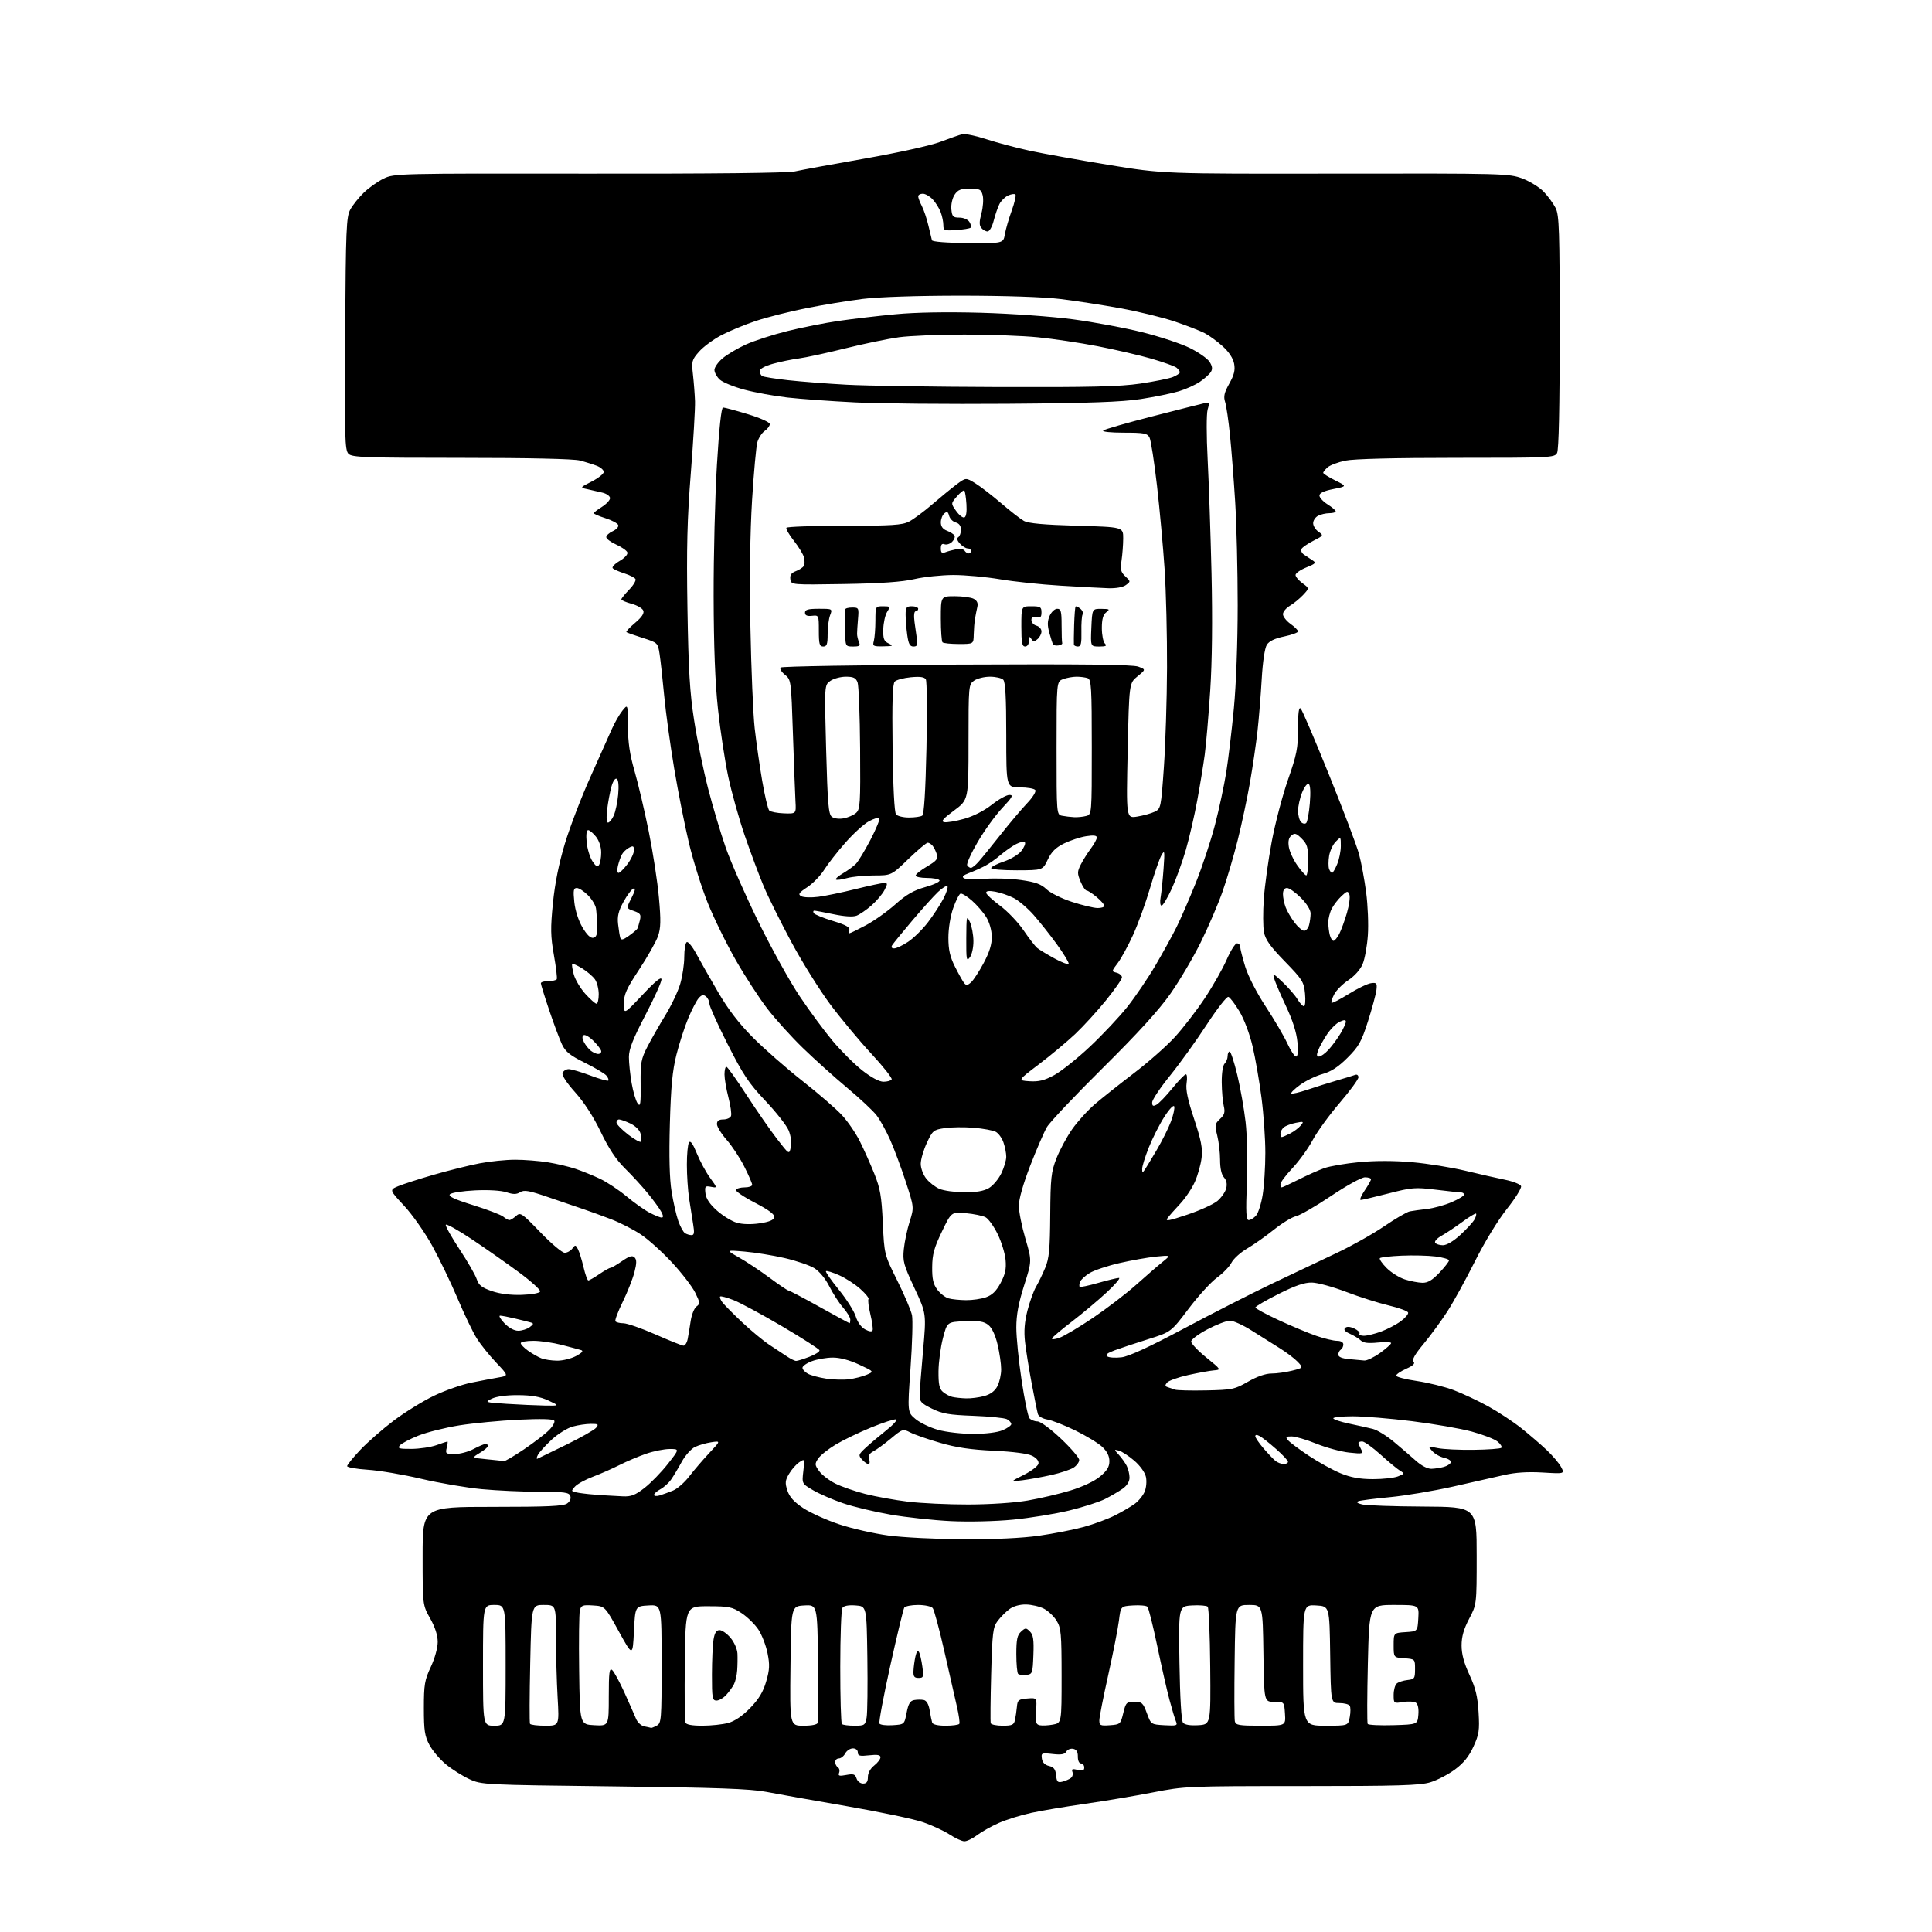 <?xml version="1.0" encoding="UTF-8" standalone="no"?>
<!-- Filename: fa21a0d8c901b561b8e6190e1f3cd992150b50b7def99ebfb13312cc3fe5fc29.svg -->
<!-- Created with https://svgstud.io -->
<svg
  version="1.1"
  xmlns="http://www.w3.org/2000/svg"
  xmlns:xlink="http://www.w3.org/1999/xlink"
  xmlns:svg="http://www.w3.org/2000/svg"
  xmlns:rdf="http://www.w3.org/1999/02/22-rdf-syntax-ns#"
  xmlns:cc="http://creativecommons.org/ns#"
  xmlns:dc="http://purl.org/dc/elements/1.1/"
  viewBox="0 0 768 768"
  width="768"
  height="768"
  role="img"
  aria-labelledby="titleID descID"
>
  <title id="titleID">India Pale Ale beer label based on 19 century labels</title>
  <desc id="descID">AI-generated SVG illustration: India Pale Ale beer label based on 19 century labels, created on https://svgstud.io</desc>

  <rect width="100%" height="100%" fill="white" />


  <path stroke="none" fill="black" fill-rule="evenodd" d="M383.32,731.94C382.32,731.91 379.70,730.70 377.50,729.26C375.30,727.82 370.57,725.62 367.00,724.38C363.43,723.13 349.70,720.25 336.50,717.97C323.30,715.69 308.90,713.13 304.50,712.28C298.25,711.09 284.99,710.61 244.00,710.12C192.19,709.51 191.44,709.47 186.58,707.23C183.87,705.98 179.70,703.36 177.31,701.39C174.91,699.43 171.95,695.95 170.73,693.66C168.83,690.12 168.50,687.94 168.50,679.00C168.50,669.64 168.80,667.87 171.25,662.63C172.83,659.26 174.00,655.04 174.00,652.71C174.00,650.06 172.96,646.83 171.00,643.35C168.00,638.03 168.00,638.03 168.00,618.52C168.00,599.00 168.00,599.00 195.81,599.00C217.63,599.00 224.02,598.71 225.47,597.64C226.61,596.81 227.08,595.65 226.69,594.64C226.16,593.25 224.29,593.00 214.28,593.00C207.80,593.00 197.55,592.53 191.50,591.96C185.45,591.39 174.65,589.54 167.50,587.86C160.35,586.17 150.79,584.55 146.25,584.25C141.71,583.96 138.00,583.30 138.00,582.80C138.00,582.29 140.36,579.38 143.25,576.33C146.14,573.27 152.10,568.06 156.50,564.73C160.90,561.41 168.10,556.96 172.50,554.84C176.90,552.73 183.65,550.36 187.50,549.60C191.35,548.83 196.23,547.90 198.34,547.54C202.17,546.88 202.17,546.88 197.24,541.66C194.52,538.79 191.06,534.47 189.53,532.05C188.01,529.64 184.58,522.51 181.92,516.21C179.25,509.91 174.70,500.44 171.79,495.17C168.88,489.90 163.86,482.75 160.63,479.29C154.77,473.00 154.77,473.00 158.33,471.51C160.28,470.69 166.67,468.64 172.53,466.95C178.38,465.26 186.54,463.23 190.67,462.44C194.80,461.65 201.17,461.00 204.84,461.01C208.50,461.01 214.34,461.48 217.81,462.04C221.27,462.60 226.22,463.77 228.81,464.64C231.39,465.51 235.75,467.28 238.50,468.58C241.25,469.88 245.97,473.01 249.00,475.53C252.03,478.06 256.17,481.00 258.21,482.06C260.25,483.13 262.40,484.00 263.00,484.00C263.73,484.00 263.70,483.29 262.89,481.75C262.24,480.51 259.87,477.25 257.63,474.50C255.39,471.75 251.27,467.25 248.47,464.50C244.92,461.00 242.03,456.66 238.83,450.00C235.94,443.97 232.22,438.21 228.67,434.25C225.18,430.35 223.28,427.43 223.64,426.50C223.96,425.67 225.06,425.00 226.08,425.00C227.11,425.00 230.96,426.13 234.63,427.51C238.30,428.90 241.53,429.81 241.80,429.54C242.07,429.27 241.73,428.38 241.06,427.57C240.38,426.75 236.53,424.46 232.49,422.46C226.60,419.55 224.81,418.11 223.40,415.17C222.44,413.15 220.16,407.05 218.33,401.61C216.50,396.18 215.00,391.34 215.00,390.86C215.00,390.39 216.32,390.00 217.94,390.00C219.56,390.00 221.08,389.66 221.32,389.25C221.55,388.84 221.05,384.52 220.18,379.64C218.85,372.13 218.80,369.00 219.80,358.99C220.58,351.17 222.18,343.20 224.55,335.35C226.52,328.83 231.06,316.98 234.64,309.00C238.21,301.02 242.06,292.42 243.18,289.88C244.31,287.33 246.20,284.03 247.40,282.53C249.57,279.80 249.57,279.80 249.61,288.65C249.63,295.13 250.34,299.91 252.24,306.50C253.67,311.45 256.21,322.25 257.88,330.50C259.55,338.75 261.38,350.59 261.93,356.81C262.75,365.86 262.68,368.91 261.58,372.11C260.82,374.30 257.46,380.26 254.10,385.35C248.98,393.11 248.00,395.30 248.00,398.96C248.00,403.32 248.00,403.32 255.45,395.41C260.57,389.98 262.92,388.07 262.95,389.33C262.98,390.33 260.07,396.76 256.50,403.61C251.56,413.08 250.00,417.06 250.00,420.20C250.00,422.48 250.49,427.16 251.09,430.60C251.69,434.05 252.76,437.66 253.48,438.63C254.56,440.12 254.75,438.91 254.66,430.95C254.57,422.42 254.83,420.97 257.39,416.00C258.95,412.98 262.17,407.35 264.53,403.50C266.89,399.65 269.54,394.06 270.41,391.07C271.29,388.08 272.00,383.27 272.00,380.38C272.00,377.48 272.44,374.85 272.98,374.52C273.51,374.18 275.20,376.22 276.73,379.04C278.25,381.86 282.15,388.71 285.38,394.26C289.51,401.34 293.70,406.80 299.38,412.51C303.85,416.99 312.69,424.74 319.03,429.73C325.37,434.72 332.44,440.83 334.72,443.32C337.01,445.80 340.20,450.46 341.80,453.67C343.41,456.87 345.98,462.65 347.53,466.50C349.90,472.40 350.44,475.47 350.93,486.09C351.52,498.67 351.52,498.67 356.70,509.09C359.55,514.81 362.18,521.00 362.54,522.84C362.90,524.67 362.64,534.10 361.95,543.78C360.71,561.39 360.71,561.39 363.94,564.09C365.71,565.57 369.74,567.51 372.90,568.39C376.05,569.28 382.33,570.00 386.85,570.00C391.76,570.00 396.46,569.42 398.53,568.55C400.44,567.75 402.00,566.64 402.00,566.09C402.00,565.53 401.21,564.66 400.25,564.15C399.29,563.65 393.29,563.05 386.93,562.81C377.21,562.45 374.57,561.99 370.43,559.94C366.12,557.81 365.51,557.12 365.57,554.50C365.60,552.85 366.22,544.89 366.94,536.82C368.24,522.14 368.24,522.14 363.49,511.98C359.18,502.76 358.79,501.32 359.29,496.51C359.59,493.59 360.63,488.67 361.61,485.58C363.38,479.95 363.38,479.95 360.05,469.73C358.21,464.10 355.42,456.61 353.84,453.07C352.26,449.53 349.85,445.18 348.48,443.39C347.12,441.60 341.84,436.66 336.75,432.41C331.66,428.16 323.75,421.04 319.16,416.59C314.57,412.14 308.20,405.09 305.00,400.93C301.80,396.76 296.15,388.06 292.45,381.60C288.75,375.14 283.75,364.93 281.33,358.91C278.92,352.90 275.57,342.25 273.89,335.24C272.22,328.23 269.56,314.85 268.00,305.50C266.43,296.15 264.64,283.10 264.02,276.50C263.40,269.90 262.58,262.48 262.20,260.00C261.50,255.53 261.46,255.49 255.50,253.59C252.20,252.54 249.29,251.51 249.02,251.28C248.76,251.06 250.30,249.41 252.44,247.61C255.09,245.38 256.14,243.82 255.72,242.72C255.38,241.83 253.28,240.61 251.05,240.01C248.82,239.41 247.00,238.62 247.00,238.26C247.00,237.89 248.40,236.15 250.11,234.38C251.82,232.62 252.94,230.72 252.60,230.16C252.25,229.60 250.29,228.61 248.24,227.95C246.18,227.30 244.10,226.39 243.60,225.93C243.10,225.47 244.28,224.18 246.30,222.99C248.38,221.76 249.68,220.32 249.38,219.56C249.11,218.84 247.11,217.45 244.94,216.47C242.77,215.50 241.00,214.16 241.00,213.51C241.00,212.86 242.16,211.79 243.58,211.15C245.00,210.50 245.98,209.42 245.77,208.74C245.56,208.06 243.27,206.82 240.70,206.00C238.12,205.18 236.03,204.28 236.04,204.00C236.06,203.72 237.52,202.59 239.29,201.48C241.05,200.37 242.50,198.81 242.50,198.02C242.50,197.22 241.15,196.24 239.50,195.84C237.85,195.43 235.15,194.81 233.50,194.46C230.50,193.82 230.50,193.82 235.25,191.39C237.86,190.05 240.00,188.35 240.00,187.60C240.00,186.85 238.76,185.76 237.25,185.17C235.74,184.59 232.70,183.63 230.50,183.06C228.01,182.41 210.15,182.01 183.32,182.01C144.98,182.00 139.96,181.82 138.53,180.39C137.09,178.95 136.96,173.96 137.21,132.64C137.47,90.90 137.67,86.19 139.25,83.30C140.21,81.53 142.63,78.51 144.62,76.58C146.62,74.64 150.16,72.13 152.51,70.99C156.71,68.96 157.90,68.93 234.14,69.03C282.95,69.10 313.16,68.77 316.00,68.13C318.48,67.57 330.98,65.28 343.79,63.03C357.04,60.70 369.97,57.84 373.79,56.39C377.48,54.99 381.40,53.62 382.51,53.35C383.61,53.08 387.94,53.98 392.14,55.35C396.33,56.72 404.06,58.77 409.30,59.91C414.55,61.04 428.67,63.58 440.67,65.55C462.50,69.12 462.50,69.12 531.11,69.02C597.81,68.92 599.86,68.98 605.16,70.96C608.15,72.08 611.99,74.46 613.69,76.25C615.39,78.04 617.50,80.94 618.39,82.70C619.80,85.51 620.00,91.59 620.00,132.02C620.00,161.89 619.64,178.81 618.96,180.07C617.97,181.93 616.47,182.00 579.01,182.00C554.29,182.00 538.17,182.41 534.80,183.11C531.88,183.72 528.71,184.92 527.75,185.77C526.79,186.62 526.00,187.60 526.00,187.96C526.00,188.31 528.14,189.66 530.75,190.96C535.50,193.31 535.50,193.31 530.00,194.41C526.30,195.14 524.50,195.99 524.50,196.98C524.50,197.79 525.95,199.37 527.71,200.48C529.48,201.59 530.94,202.84 530.96,203.25C530.98,203.66 529.85,204.00 528.43,204.00C527.02,204.00 525.00,204.47 523.93,205.04C522.87,205.60 522.00,206.93 522.00,207.98C522.00,209.03 522.95,210.55 524.11,211.37C526.18,212.82 526.14,212.89 522.18,214.91C519.96,216.04 517.81,217.50 517.42,218.14C517.02,218.78 517.40,219.80 518.26,220.40C519.12,221.01 520.65,222.03 521.66,222.68C523.32,223.73 523.07,224.03 519.25,225.58C516.91,226.53 515.00,227.87 515.00,228.57C515.00,229.26 516.24,230.73 517.75,231.84C520.50,233.84 520.50,233.84 518.00,236.51C516.62,237.97 514.26,239.91 512.75,240.80C511.24,241.70 510.00,243.20 510.00,244.15C510.00,245.09 511.35,246.83 513.00,248.00C514.65,249.17 516.00,250.52 516.00,251.00C516.00,251.47 513.51,252.37 510.47,253.01C506.71,253.79 504.51,254.85 503.58,256.33C502.76,257.63 501.95,263.09 501.55,270.00C501.19,276.32 500.44,285.55 499.89,290.50C499.34,295.45 497.99,304.68 496.89,311.00C495.79,317.32 493.59,327.68 492.00,334.00C490.42,340.32 487.70,349.55 485.95,354.50C484.21,359.45 480.34,368.45 477.36,374.50C474.38,380.55 468.94,389.77 465.27,395.00C460.67,401.55 452.33,410.71 438.41,424.50C427.31,435.50 417.29,446.10 416.15,448.06C415.01,450.02 412.03,456.90 409.53,463.36C406.73,470.60 405.00,476.70 405.00,479.29C405.00,481.61 406.17,487.48 407.60,492.35C410.21,501.20 410.21,501.20 407.10,510.98C404.86,518.04 404.00,522.71 404.00,527.74C404.00,531.58 404.94,540.97 406.09,548.61C407.23,556.25 408.64,563.06 409.21,563.75C409.78,564.44 411.20,565.01 412.37,565.03C413.61,565.04 417.55,567.94 421.75,571.91C425.74,575.68 429.00,579.49 429.00,580.36C429.00,581.24 427.99,582.61 426.75,583.41C425.51,584.21 421.57,585.52 418.00,586.32C414.43,587.12 409.25,588.06 406.50,588.41C401.50,589.04 401.50,589.04 407.00,586.27C410.02,584.75 412.64,582.74 412.81,581.81C413.00,580.77 412.04,579.57 410.31,578.70C408.58,577.82 402.72,577.05 395.00,576.69C385.86,576.27 380.12,575.42 373.66,573.53C368.79,572.12 363.48,570.27 361.86,569.43C358.97,567.93 358.79,567.99 354.20,571.80C351.62,573.95 348.47,576.25 347.20,576.91C345.56,577.78 345.08,578.68 345.52,580.06C345.86,581.13 345.72,582.00 345.22,582.00C344.72,582.00 343.57,581.18 342.67,580.18C341.13,578.48 341.23,578.18 344.26,575.38C346.04,573.74 349.71,570.64 352.41,568.50C355.11,566.36 356.81,564.44 356.20,564.23C355.58,564.03 351.16,565.46 346.37,567.41C341.57,569.37 335.20,572.44 332.21,574.23C329.21,576.03 326.07,578.54 325.23,579.81C323.83,581.92 323.86,582.34 325.65,584.81C326.72,586.29 329.61,588.50 332.05,589.73C334.50,590.96 339.88,592.82 344.00,593.88C348.13,594.93 355.76,596.31 360.95,596.94C366.14,597.57 376.95,598.08 384.97,598.06C393.47,598.04 403.29,597.39 408.52,596.48C413.46,595.63 421.10,593.84 425.50,592.50C430.30,591.04 435.00,588.83 437.25,586.96C440.07,584.62 441.00,583.11 441.00,580.83C441.00,578.79 440.07,576.93 438.14,575.13C436.56,573.66 431.75,570.74 427.44,568.63C423.13,566.53 418.13,564.57 416.33,564.28C414.51,563.98 412.84,563.03 412.58,562.12C412.31,561.23 411.21,555.77 410.12,550.00C409.03,544.23 407.83,536.77 407.46,533.44C406.98,529.16 407.27,525.50 408.43,520.96C409.34,517.42 410.87,513.17 411.84,511.52C412.81,509.86 414.45,506.48 415.48,504.00C417.04,500.27 417.38,496.68 417.48,483.00C417.59,468.24 417.85,465.87 419.94,460.50C421.23,457.20 424.03,451.99 426.17,448.92C428.31,445.85 432.41,441.33 435.28,438.87C438.15,436.42 445.13,430.89 450.78,426.57C456.44,422.26 463.74,415.82 467.01,412.25C470.28,408.68 475.62,401.76 478.88,396.86C482.13,391.97 486.07,385.05 487.62,381.48C489.17,377.92 491.02,375.00 491.72,375.00C492.43,375.00 493.00,375.63 493.00,376.39C493.00,377.16 493.91,380.72 495.01,384.30C496.18,388.08 499.61,394.74 503.17,400.16C506.55,405.30 510.40,411.86 511.73,414.75C513.06,417.64 514.63,420.00 515.21,420.00C515.90,420.00 516.09,417.98 515.75,414.25C515.41,410.46 513.86,405.60 511.22,400.00C509.02,395.32 506.90,390.38 506.50,389.00C505.85,386.76 506.21,386.91 509.96,390.50C512.26,392.70 514.89,395.74 515.79,397.25C516.69,398.76 517.84,400.00 518.34,400.00C518.84,400.00 519.04,397.74 518.77,394.97C518.32,390.30 517.74,389.38 510.73,382.17C504.92,376.21 503.00,373.51 502.45,370.56C502.05,368.45 502.02,362.48 502.39,357.29C502.75,352.10 504.16,341.93 505.51,334.68C506.86,327.43 509.77,316.32 511.98,310.00C515.50,299.90 515.99,297.41 516.00,289.55C516.00,283.25 516.31,280.91 517.06,281.66C517.64,282.24 522.73,294.15 528.36,308.11C534.00,322.07 539.34,336.20 540.23,339.50C541.13,342.80 542.40,349.66 543.07,354.75C543.74,359.84 544.05,367.50 543.75,371.77C543.46,376.04 542.53,381.19 541.69,383.20C540.77,385.40 538.50,387.96 536.01,389.61C533.73,391.12 531.19,393.66 530.36,395.27C529.53,396.87 529.05,398.39 529.30,398.63C529.55,398.88 532.62,397.30 536.13,395.12C539.63,392.94 543.62,391.01 545.00,390.83C547.24,390.53 547.46,390.81 547.16,393.50C546.97,395.15 545.46,400.74 543.81,405.92C541.18,414.15 540.16,415.97 535.65,420.47C531.96,424.16 529.14,425.99 525.70,426.95C523.06,427.68 519.08,429.61 516.86,431.22C514.63,432.83 513.04,434.38 513.32,434.66C513.60,434.94 516.46,434.28 519.67,433.20C522.88,432.11 528.20,430.44 531.50,429.48C534.80,428.53 538.06,427.53 538.75,427.26C539.44,427.00 540.00,427.44 540.00,428.25C540.00,429.05 536.62,433.65 532.50,438.47C528.37,443.28 523.57,449.91 521.82,453.19C520.07,456.47 516.47,461.47 513.82,464.29C511.17,467.11 509.00,470.00 509.00,470.71C509.00,471.42 509.24,472.00 509.53,472.00C509.82,472.00 512.83,470.60 516.23,468.89C519.62,467.17 524.22,465.13 526.45,464.34C528.68,463.55 534.96,462.48 540.40,461.96C546.74,461.36 554.30,461.37 561.40,462.00C567.51,462.54 577.00,464.07 582.50,465.39C588.00,466.72 595.12,468.33 598.31,468.98C601.51,469.64 604.36,470.77 604.64,471.50C604.92,472.24 602.39,476.32 599.01,480.57C595.42,485.08 590.13,493.76 586.31,501.40C582.70,508.61 577.77,517.58 575.34,521.34C572.91,525.10 568.66,530.90 565.90,534.22C562.41,538.40 561.19,540.59 561.91,541.31C562.63,542.03 561.72,542.89 558.97,544.12C556.79,545.10 555.00,546.32 555.00,546.84C555.00,547.35 558.69,548.31 563.20,548.97C567.71,549.63 574.30,551.26 577.84,552.59C581.39,553.93 587.59,556.84 591.63,559.07C595.66,561.30 601.56,565.19 604.73,567.72C607.90,570.25 612.45,574.16 614.83,576.41C617.21,578.66 619.80,581.71 620.57,583.18C621.98,585.87 621.98,585.87 613.24,585.35C607.34,585.00 602.39,585.31 598.00,586.32C594.42,587.14 585.20,589.23 577.50,590.96C569.80,592.69 558.55,594.57 552.50,595.14C546.45,595.71 540.83,596.43 540.00,596.74C539.00,597.12 539.50,597.56 541.50,598.04C543.15,598.44 554.06,598.82 565.75,598.88C587.00,599.00 587.00,599.00 587.00,618.40C587.00,637.80 587.00,637.80 584.00,643.50C581.85,647.60 581.00,650.59 581.00,654.12C581.00,657.53 581.96,661.11 584.13,665.77C586.56,671.00 587.37,674.31 587.75,680.65C588.18,687.85 587.95,689.43 585.71,694.32C583.90,698.27 581.79,700.87 578.34,703.42C575.68,705.38 571.28,707.67 568.57,708.49C564.48,709.74 555.72,710.00 517.41,710.00C472.12,710.00 470.93,710.05 458.34,712.51C451.28,713.89 439.20,715.92 431.50,717.02C423.80,718.12 414.12,719.74 410.00,720.63C405.88,721.52 400.05,723.33 397.05,724.66C394.05,725.98 390.15,728.18 388.37,729.53C386.59,730.89 384.32,731.97 383.32,731.94zM343.07,709.00C344.48,709.00 345.00,708.30 345.00,706.39C345.00,704.81 345.98,703.02 347.50,701.82C348.88,700.74 350.00,699.27 350.00,698.55C350.00,697.60 348.79,697.38 345.50,697.75C341.80,698.17 341.00,697.97 341.00,696.63C341.00,695.68 340.18,695.00 339.04,695.00C337.95,695.00 336.59,695.90 336.00,697.00C335.41,698.10 334.27,699.00 333.46,699.00C332.66,699.00 332.00,699.65 332.00,700.44C332.00,701.23 332.48,702.18 333.07,702.54C333.66,702.91 333.88,703.88 333.56,704.71C333.08,705.95 333.60,706.11 336.41,705.58C339.30,705.04 339.95,705.26 340.49,706.97C340.85,708.09 342.00,709.00 343.07,709.00zM422.31,708.25C423.51,707.95 425.04,707.29 425.69,706.78C426.35,706.27 426.63,705.19 426.31,704.38C425.87,703.21 426.31,703.04 428.37,703.56C430.39,704.06 431.00,703.85 431.00,702.61C431.00,701.72 430.42,701.00 429.71,701.00C428.96,701.00 428.44,699.85 428.46,698.28C428.49,696.38 427.92,695.44 426.60,695.17C425.55,694.97 424.32,695.46 423.87,696.28C423.25,697.38 421.86,697.63 418.43,697.24C414.05,696.75 413.84,696.83 414.16,699.07C414.38,700.61 415.36,701.62 417.00,702.00C418.91,702.44 419.57,703.32 419.81,705.68C420.06,708.32 420.44,708.70 422.31,708.25zM258.82,686.86C258.99,686.94 260.00,686.53 261.07,685.96C262.89,684.99 263.00,683.64 263.00,661.41C263.00,637.90 263.00,637.90 257.75,638.20C252.50,638.50 252.50,638.50 252.00,648.50C251.50,658.50 251.50,658.50 245.98,648.50C240.47,638.50 240.47,638.50 235.77,638.20C231.57,637.93 231.00,638.14 230.50,640.20C230.19,641.46 230.06,652.17 230.22,664.00C230.50,685.50 230.50,685.50 236.25,685.80C242.00,686.10 242.00,686.10 242.00,674.43C242.00,664.80 242.23,662.95 243.34,663.86C244.07,664.47 246.25,668.47 248.19,672.74C250.12,677.01 252.19,681.70 252.80,683.17C253.42,684.70 254.88,686.04 256.19,686.29C257.46,686.53 258.64,686.79 258.82,686.86zM196.50,686.00C201.00,686.00 201.00,686.00 201.00,662.00C201.00,638.00 201.00,638.00 196.50,638.00C192.00,638.00 192.00,638.00 192.00,662.00C192.00,686.00 192.00,686.00 196.50,686.00zM216.71,686.00C222.31,686.00 222.31,686.00 221.66,674.75C221.30,668.56 221.01,657.76 221.00,650.75C221.00,638.00 221.00,638.00 216.14,638.00C211.27,638.00 211.27,638.00 210.77,661.25C210.49,674.04 210.45,684.84 210.69,685.25C210.93,685.66 213.64,686.00 216.71,686.00zM279.22,685.99C282.67,685.99 287.30,685.50 289.50,684.89C292.09,684.19 295.16,682.09 298.21,678.95C301.66,675.39 303.36,672.57 304.57,668.41C305.94,663.70 306.03,661.77 305.10,657.15C304.48,654.08 302.86,649.87 301.48,647.79C300.11,645.72 297.11,642.78 294.83,641.27C291.07,638.78 289.82,638.52 281.59,638.51C272.50,638.50 272.50,638.50 272.23,660.98C272.08,673.34 272.18,684.03 272.45,684.73C272.77,685.57 275.05,686.00 279.22,685.99zM319.37,686.00C322.85,686.00 324.91,685.55 325.14,684.75C325.34,684.06 325.36,673.24 325.20,660.70C324.89,637.90 324.89,637.90 319.70,638.20C314.50,638.50 314.50,638.50 314.23,662.25C313.96,686.00 313.96,686.00 319.37,686.00zM339.62,686.00C343.67,686.00 343.94,685.82 344.50,682.75C344.82,680.96 344.95,670.27 344.79,659.00C344.50,638.50 344.50,638.50 340.10,638.19C337.26,637.98 335.40,638.34 334.86,639.19C334.41,639.91 334.02,650.44 334.02,662.58C334.01,674.73 334.30,684.97 334.67,685.33C335.03,685.70 337.26,686.00 339.62,686.00zM354.84,685.80C359.50,685.50 359.50,685.50 360.40,680.84C361.09,677.27 361.79,676.09 363.40,675.80C364.56,675.59 366.27,675.58 367.22,675.78C368.31,676.01 369.16,677.47 369.55,679.82C369.88,681.84 370.33,684.06 370.55,684.75C370.79,685.53 372.81,686.00 375.91,686.00C378.64,686.00 381.09,685.66 381.34,685.25C381.59,684.84 381.17,681.80 380.41,678.50C379.65,675.20 377.40,665.30 375.41,656.50C373.42,647.70 371.33,639.94 370.77,639.25C370.21,638.56 367.59,638.00 364.94,638.00C362.29,638.00 359.82,638.49 359.45,639.09C359.08,639.69 356.58,650.08 353.89,662.19C351.21,674.30 349.27,684.63 349.60,685.15C349.92,685.68 352.28,685.97 354.84,685.80zM398.56,686.00C402.31,686.00 403.04,685.67 403.46,683.75C403.73,682.51 404.07,680.15 404.23,678.50C404.47,675.80 404.88,675.47 408.35,675.18C412.20,674.87 412.20,674.87 411.85,680.16C411.55,684.67 411.77,685.50 413.35,685.82C414.37,686.02 416.73,685.90 418.60,685.55C422.00,684.91 422.00,684.91 422.00,666.20C421.99,649.42 421.79,647.17 420.04,644.30C418.97,642.54 416.69,640.37 414.97,639.48C413.26,638.60 410.04,637.85 407.82,637.82C405.33,637.78 402.81,638.50 401.21,639.69C399.79,640.75 397.70,642.87 396.56,644.38C394.70,646.87 394.45,648.97 394.00,665.59C393.73,675.73 393.65,684.48 393.83,685.02C394.02,685.56 396.15,686.00 398.56,686.00zM441.21,685.81C445.29,685.51 445.45,685.37 446.51,681.00C447.53,676.79 447.81,676.50 450.91,676.50C453.93,676.50 454.38,676.90 455.89,681.00C457.55,685.50 457.55,685.50 462.90,685.81C467.75,686.08 468.18,685.94 467.47,684.31C467.04,683.31 465.89,679.49 464.91,675.81C463.92,672.13 461.73,662.47 460.03,654.33C458.33,646.20 456.57,639.17 456.11,638.71C455.65,638.25 453.08,638.02 450.39,638.19C445.50,638.50 445.50,638.50 444.79,644.26C444.39,647.42 442.48,657.14 440.54,665.84C438.59,674.55 437.00,682.67 437.00,683.89C437.00,685.89 437.43,686.08 441.21,685.81zM476.31,685.80C481.29,685.50 481.29,685.50 481.08,662.50C480.97,649.85 480.52,639.14 480.08,638.69C479.64,638.25 476.86,638.02 473.89,638.19C468.50,638.50 468.50,638.50 468.85,661.00C469.07,674.83 469.61,684.00 470.26,684.80C470.94,685.63 473.11,685.99 476.31,685.80zM501.17,686.00C511.11,686.00 511.11,686.00 510.80,681.25C510.50,676.50 510.50,676.50 506.50,676.50C502.50,676.50 502.50,676.50 502.23,657.25C501.96,638.00 501.96,638.00 496.52,638.00C491.07,638.00 491.07,638.00 490.79,660.25C490.63,672.49 490.66,683.29 490.87,684.25C491.19,685.77 492.51,686.00 501.17,686.00zM526.95,686.00C535.91,686.00 535.91,686.00 536.55,682.56C536.91,680.68 536.90,678.65 536.54,678.06C536.18,677.48 534.34,677.00 532.46,677.00C529.04,677.00 529.04,677.00 528.77,657.75C528.50,638.50 528.50,638.50 523.25,638.20C518.00,637.90 518.00,637.90 518.00,661.95C518.00,686.00 518.00,686.00 526.95,686.00zM553.83,685.79C563.50,685.50 563.50,685.50 563.82,681.60C564.02,679.17 563.64,677.38 562.82,676.84C562.09,676.37 559.81,676.25 557.75,676.58C554.02,677.17 554.00,677.15 554.00,673.71C554.00,671.80 554.56,669.78 555.25,669.21C555.94,668.64 557.85,668.02 559.50,667.84C562.28,667.53 562.50,667.20 562.50,663.50C562.50,659.51 562.49,659.50 558.25,659.19C554.00,658.89 554.00,658.89 554.00,654.00C554.00,649.11 554.00,649.11 558.75,648.80C563.50,648.50 563.50,648.50 563.80,643.25C564.10,638.00 564.10,638.00 554.20,638.00C544.30,638.00 544.30,638.00 543.75,661.25C543.45,674.04 543.41,684.85 543.68,685.29C543.94,685.72 548.51,685.94 553.83,685.79zM284.83,676.00C283.18,676.00 283.00,675.01 283.01,665.75C283.02,660.11 283.30,653.81 283.64,651.75C284.09,649.05 284.76,648.00 286.04,648.00C287.02,648.00 288.99,649.38 290.41,651.08C291.87,652.81 293.06,655.54 293.15,657.33C293.23,659.07 293.18,662.08 293.04,664.00C292.91,665.92 292.33,668.40 291.77,669.50C291.21,670.60 289.83,672.51 288.70,673.75C287.57,674.99 285.83,676.00 284.83,676.00zM365.14,667.00C363.44,667.00 363.02,666.43 363.12,664.25C363.18,662.74 363.53,660.15 363.89,658.50C364.29,656.67 364.83,655.95 365.28,656.67C365.68,657.31 366.30,659.90 366.64,662.42C367.22,666.63 367.10,667.00 365.14,667.00zM407.96,665.80C406.57,665.96 405.10,665.77 404.71,665.38C404.32,664.99 404.00,661.44 404.00,657.49C404.00,651.73 404.37,649.97 405.88,648.61C407.63,647.02 407.88,647.02 409.42,648.56C410.74,649.88 411.02,651.81 410.79,657.86C410.51,665.21 410.40,665.51 407.96,665.80zM383.00,611.88C395.37,611.93 406.34,611.42 413.00,610.47C418.77,609.65 426.79,608.08 430.81,606.98C434.83,605.88 440.43,603.80 443.26,602.37C446.09,600.93 449.63,598.85 451.14,597.74C452.64,596.63 454.40,594.46 455.03,592.92C455.67,591.38 455.89,588.76 455.52,587.08C455.13,585.30 453.18,582.60 450.86,580.61C448.67,578.74 445.95,576.96 444.82,576.66C442.77,576.13 442.77,576.13 444.76,578.31C445.85,579.52 447.26,581.48 447.88,582.68C448.49,583.89 449.00,585.99 449.00,587.37C449.00,588.95 448.00,590.57 446.25,591.80C444.74,592.87 441.60,594.70 439.27,595.88C436.94,597.06 430.51,599.12 424.99,600.46C419.46,601.79 409.44,603.42 402.72,604.08C395.73,604.76 385.15,605.01 378.00,604.67C371.12,604.34 360.32,603.17 354.00,602.08C347.68,600.98 339.17,598.95 335.11,597.55C331.04,596.16 325.70,593.84 323.23,592.39C318.75,589.77 318.75,589.77 319.34,584.79C319.93,579.82 319.92,579.81 317.71,581.27C316.50,582.07 314.68,584.13 313.67,585.85C312.10,588.51 312.01,589.49 313.01,592.54C313.86,595.10 315.65,597.07 319.34,599.51C322.18,601.38 328.60,604.27 333.61,605.94C338.61,607.61 347.39,609.61 353.11,610.38C358.82,611.16 372.27,611.83 383.00,611.88zM247.59,594.82C250.90,594.97 252.53,594.33 256.23,591.45C258.73,589.50 262.89,585.22 265.46,581.95C270.13,576.00 270.13,576.00 266.22,576.00C264.07,576.00 259.87,576.84 256.88,577.87C253.90,578.90 249.11,580.92 246.25,582.37C243.39,583.82 238.62,585.92 235.66,587.03C232.70,588.14 229.49,589.90 228.54,590.96C226.87,592.80 226.93,592.89 230.15,593.44C231.99,593.74 235.75,594.14 238.50,594.32C241.25,594.49 245.34,594.72 247.59,594.82zM262.25,594.45C263.49,594.07 265.88,593.20 267.56,592.51C269.25,591.82 272.14,589.29 273.98,586.88C275.83,584.47 279.40,580.31 281.92,577.62C286.50,572.75 286.50,572.75 282.78,573.31C280.73,573.61 277.80,574.46 276.28,575.18C274.75,575.91 272.38,578.57 271.00,581.09C269.62,583.62 267.71,586.81 266.74,588.18C265.78,589.55 263.86,591.27 262.49,592.00C261.12,592.74 260.00,593.74 260.00,594.24C260.00,594.73 261.01,594.83 262.25,594.45zM545.68,587.98C549.64,587.99 554.14,587.50 555.68,586.90C558.34,585.86 558.39,585.73 556.57,584.65C555.51,584.02 552.03,581.14 548.83,578.25C545.63,575.36 542.34,573.00 541.51,573.00C540.68,573.00 540.00,573.25 540.00,573.57C540.00,573.88 540.47,575.01 541.04,576.08C542.04,577.93 541.81,578.00 536.29,577.42C533.11,577.08 527.27,575.50 523.32,573.91C519.37,572.31 514.93,571.00 513.45,571.00C511.16,571.00 510.94,571.23 512.01,572.51C512.70,573.34 516.41,576.12 520.27,578.68C524.12,581.24 529.80,584.37 532.88,585.64C536.93,587.31 540.51,587.96 545.68,587.98zM569.00,583.87C570.38,583.83 572.59,583.50 573.93,583.12C575.26,582.75 576.52,581.94 576.73,581.31C576.94,580.69 575.78,579.89 574.16,579.53C572.53,579.18 570.38,577.97 569.37,576.85C567.54,574.83 567.55,574.83 571.51,575.64C573.71,576.10 580.14,576.41 585.81,576.33C591.49,576.26 596.44,575.89 596.81,575.52C597.19,575.14 596.50,574.02 595.29,573.03C594.07,572.05 589.44,570.26 585.00,569.06C580.56,567.86 569.88,566.01 561.27,564.94C552.66,563.87 542.11,563.00 537.81,563.00C533.51,563.00 530.00,563.36 530.00,563.79C530.00,564.23 532.81,565.18 536.25,565.90C539.69,566.62 543.94,567.57 545.71,568.01C547.47,568.45 551.25,570.77 554.10,573.16C556.96,575.55 560.92,578.95 562.90,580.72C565.03,582.63 567.52,583.92 569.00,583.87zM510.25,581.97C511.21,581.99 512.00,581.59 512.00,581.08C512.00,580.58 509.86,578.29 507.25,575.99C504.64,573.69 501.71,571.38 500.75,570.87C499.62,570.26 499.00,570.29 499.00,570.93C499.00,571.48 500.46,573.63 502.25,575.72C504.04,577.80 506.18,580.05 507.00,580.72C507.82,581.39 509.29,581.95 510.25,581.97zM200.30,580.83C200.73,580.92 204.33,578.81 208.30,576.13C212.26,573.45 216.73,570.02 218.23,568.51C219.74,567.00 220.68,565.30 220.33,564.73C219.92,564.06 215.06,563.93 206.23,564.35C198.82,564.71 188.20,565.72 182.63,566.60C177.06,567.49 169.71,569.33 166.30,570.69C162.89,572.06 159.57,573.81 158.93,574.59C157.94,575.78 158.68,575.99 163.63,575.96C166.86,575.93 171.30,575.26 173.50,574.47C175.70,573.68 177.66,573.02 177.86,573.02C178.06,573.01 177.93,574.12 177.59,575.50C177.00,577.84 177.21,578.00 180.75,578.00C182.83,578.00 186.21,577.10 188.26,576.00C190.31,574.90 192.44,574.00 193.00,574.00C193.55,574.00 194.00,574.35 194.00,574.78C194.00,575.22 192.54,576.45 190.75,577.53C187.50,579.50 187.50,579.50 193.50,580.08C196.80,580.40 199.86,580.74 200.30,580.83zM213.65,579.85C214.12,579.65 219.25,577.15 225.07,574.31C230.88,571.47 236.22,568.44 236.94,567.58C238.08,566.19 237.83,566.00 234.87,566.01C233.02,566.01 229.77,566.49 227.65,567.08C225.53,567.67 221.78,570.00 219.33,572.26C216.88,574.52 214.41,577.24 213.84,578.30C213.27,579.36 213.19,580.06 213.65,579.85zM216.50,558.73C222.50,558.83 222.50,558.83 218.00,556.74C214.74,555.22 211.43,554.63 206.00,554.59C201.35,554.56 197.36,555.10 195.50,556.00C192.58,557.43 192.74,557.48 201.50,558.05C206.45,558.36 213.20,558.67 216.50,558.73zM384.00,555.88C385.93,555.94 389.19,555.52 391.25,554.95C393.78,554.24 395.48,552.97 396.50,551.00C397.32,549.41 397.99,546.39 397.98,544.30C397.98,542.21 397.34,537.81 396.56,534.52C395.68,530.76 394.33,527.87 392.92,526.73C391.13,525.29 389.24,524.98 383.59,525.21C376.50,525.50 376.50,525.50 374.82,532.00C373.89,535.58 373.11,541.47 373.07,545.10C373.02,550.18 373.40,552.05 374.75,553.24C375.71,554.10 377.40,555.01 378.50,555.28C379.60,555.55 382.07,555.82 384.00,555.88zM479.50,552.71C489.87,552.49 490.82,552.29 496.12,549.24C499.68,547.19 503.10,546.00 505.43,546.00C507.46,546.00 511.14,545.49 513.61,544.87C518.10,543.74 518.10,543.74 515.86,541.35C514.62,540.04 511.34,537.55 508.56,535.83C505.78,534.10 500.77,530.96 497.43,528.84C494.09,526.73 490.27,525.00 488.93,525.00C487.59,525.01 483.57,526.54 480.00,528.42C476.43,530.29 473.50,532.48 473.50,533.28C473.50,534.09 476.20,536.94 479.50,539.62C485.49,544.49 485.49,544.50 482.50,544.75C480.85,544.89 476.25,545.73 472.28,546.61C468.31,547.50 464.55,548.84 463.92,549.60C463.05,550.65 463.10,551.08 464.14,551.41C464.89,551.65 466.18,552.09 467.00,552.39C467.82,552.70 473.45,552.84 479.50,552.71zM337.50,548.28C339.70,548.00 342.85,547.20 344.50,546.50C347.50,545.23 347.50,545.23 341.50,542.44C337.67,540.65 333.87,539.65 331.00,539.66C328.52,539.68 324.81,540.32 322.75,541.09C320.69,541.86 319.00,543.04 319.00,543.71C319.00,544.38 319.98,545.45 321.18,546.10C322.38,546.74 325.64,547.61 328.43,548.03C331.22,548.45 335.30,548.56 337.50,548.28zM221.50,540.89C223.70,540.91 227.07,540.07 229.00,539.04C231.39,537.76 232.02,537.01 231.00,536.69C230.18,536.44 226.69,535.50 223.27,534.62C219.84,533.73 214.77,533.00 212.02,533.00C209.26,533.00 207.00,533.42 207.00,533.93C207.00,534.44 208.30,535.79 209.90,536.93C211.49,538.06 213.85,539.41 215.15,539.93C216.44,540.45 219.30,540.88 221.50,540.89zM316.47,540.99C317.00,541.00 319.38,540.26 321.75,539.35C324.12,538.44 325.93,537.28 325.75,536.75C325.58,536.23 318.92,531.96 310.97,527.27C303.01,522.58 294.31,517.88 291.63,516.83C288.95,515.77 286.54,515.13 286.27,515.39C286.01,515.66 286.40,516.69 287.15,517.69C287.89,518.68 291.43,522.25 295.00,525.62C298.57,528.98 303.47,533.03 305.88,534.62C308.30,536.20 311.45,538.29 312.88,539.24C314.32,540.20 315.93,540.99 316.47,540.99zM542.34,540.83C543.35,540.92 546.16,539.57 548.59,537.83C551.01,536.09 553.00,534.32 553.00,533.90C553.00,533.49 550.61,533.39 547.69,533.69C543.92,534.08 541.97,533.84 540.94,532.86C540.15,532.10 538.19,530.90 536.60,530.19C534.66,529.33 534.03,528.57 534.70,527.90C535.36,527.24 536.57,527.30 538.32,528.10C539.76,528.76 540.70,529.68 540.41,530.15C540.12,530.62 540.91,531.00 542.16,531.00C543.41,531.00 546.47,530.25 548.97,529.34C551.46,528.42 554.99,526.58 556.80,525.24C558.62,523.91 559.95,522.34 559.75,521.75C559.55,521.16 556.04,519.88 551.95,518.91C547.85,517.94 540.25,515.52 535.06,513.53C529.87,511.55 523.78,509.88 521.53,509.84C518.56,509.78 514.94,511.01 508.22,514.39C503.15,516.94 499.02,519.35 499.04,519.76C499.07,520.17 503.23,522.42 508.29,524.77C513.36,527.12 520.08,529.93 523.23,531.02C526.37,532.11 530.09,533.00 531.48,533.00C533.01,533.00 534.00,533.57 534.00,534.44C534.00,535.23 533.55,536.16 533.00,536.50C532.45,536.84 532.00,537.74 532.00,538.50C532.00,539.40 533.48,540.02 536.25,540.27C538.59,540.48 541.33,540.73 542.34,540.83zM445.84,539.55C448.74,539.19 456.88,535.44 470.36,528.26C481.46,522.34 497.28,514.28 505.52,510.33C513.76,506.39 525.32,500.91 531.22,498.14C537.11,495.38 545.62,490.60 550.12,487.54C554.63,484.47 559.25,481.77 560.41,481.54C561.56,481.32 564.65,480.88 567.28,480.58C569.91,480.28 574.30,479.07 577.03,477.89C579.76,476.72 582.00,475.36 582.00,474.88C582.00,474.39 581.44,474.00 580.75,474.00C580.06,474.00 575.55,473.51 570.72,472.92C562.57,471.92 561.23,472.03 551.93,474.42C546.43,475.84 541.47,477.00 540.92,477.00C540.38,477.00 541.07,475.32 542.46,473.27C543.86,471.22 545.00,469.19 545.00,468.77C545.00,468.35 543.91,468.00 542.59,468.00C541.25,468.00 535.27,471.29 529.13,475.41C523.06,479.49 516.78,483.11 515.19,483.46C513.59,483.81 509.63,486.22 506.39,488.82C503.15,491.42 498.37,494.79 495.76,496.31C493.15,497.83 490.35,500.36 489.54,501.93C488.73,503.50 486.14,506.17 483.78,507.88C481.43,509.58 476.35,515.14 472.50,520.23C465.50,529.50 465.50,529.50 456.50,532.33C451.55,533.88 445.56,535.87 443.19,536.74C440.12,537.86 439.26,538.57 440.19,539.20C440.91,539.69 443.45,539.84 445.84,539.55zM271.67,534.93C272.31,534.97 273.08,533.76 273.37,532.25C273.66,530.74 274.20,527.48 274.57,525.02C274.95,522.55 275.98,520.00 276.87,519.35C278.34,518.28 278.29,517.79 276.35,513.84C275.17,511.45 271.02,506.06 267.12,501.86C263.22,497.65 257.63,492.62 254.70,490.68C251.77,488.73 246.48,486.03 242.94,484.67C239.40,483.31 234.47,481.52 232.00,480.69C229.53,479.86 223.27,477.73 218.10,475.95C210.35,473.28 208.36,472.92 206.78,473.91C205.30,474.83 204.04,474.84 201.31,473.94C199.20,473.24 194.17,472.94 188.87,473.19C183.98,473.43 179.48,474.12 178.87,474.73C178.05,475.55 180.49,476.70 188.13,479.08C193.83,480.86 199.21,482.92 200.08,483.66C200.95,484.40 202.04,485.00 202.50,485.00C202.96,485.00 204.16,484.26 205.15,483.36C206.86,481.82 207.41,482.19 214.81,489.86C219.12,494.34 223.47,498.00 224.47,498.00C225.46,498.00 226.83,497.24 227.51,496.32C228.65,494.76 228.81,494.78 229.74,496.57C230.29,497.63 231.29,500.86 231.97,503.75C232.65,506.64 233.50,509.00 233.87,509.00C234.24,509.00 236.19,507.88 238.21,506.50C240.24,505.12 242.23,504.00 242.64,504.00C243.06,504.00 245.12,502.80 247.23,501.34C250.16,499.31 251.35,498.95 252.24,499.84C253.13,500.73 253.12,502.14 252.19,505.76C251.51,508.37 249.43,513.64 247.56,517.47C245.68,521.30 244.37,524.79 244.63,525.22C244.90,525.65 246.33,526.01 247.81,526.02C249.29,526.03 255.00,528.02 260.50,530.44C266.00,532.87 271.03,534.88 271.67,534.93zM421.12,531.81C422.92,531.18 428.91,527.62 434.44,523.89C439.97,520.15 447.67,514.27 451.55,510.80C455.43,507.34 460.15,503.24 462.05,501.71C465.50,498.92 465.50,498.92 459.50,499.52C456.20,499.86 449.66,501.02 444.96,502.10C440.26,503.18 434.96,504.96 433.17,506.04C431.39,507.12 429.67,508.70 429.34,509.55C429.02,510.39 428.95,511.28 429.19,511.53C429.43,511.77 432.75,511.07 436.56,509.98C440.37,508.89 444.08,508.00 444.80,508.00C445.52,508.00 443.33,510.59 439.92,513.75C436.51,516.91 430.30,522.13 426.11,525.34C421.92,528.54 418.35,531.57 418.18,532.06C418.00,532.55 419.32,532.44 421.12,531.81zM346.88,528.79C347.09,528.21 346.68,525.32 345.97,522.36C345.26,519.41 344.94,516.73 345.25,516.41C345.57,516.10 344.13,514.30 342.04,512.42C339.96,510.54 336.14,508.06 333.55,506.92C330.95,505.77 328.61,505.05 328.34,505.32C328.07,505.59 330.36,508.89 333.43,512.66C336.49,516.42 339.53,521.21 340.18,523.31C340.89,525.63 342.36,527.65 343.93,528.48C345.62,529.38 346.63,529.48 346.88,528.79zM206.00,529.00C207.44,529.00 209.49,528.36 210.56,527.57C212.15,526.40 212.23,526.06 211.00,525.71C210.18,525.47 207.36,524.76 204.74,524.14C202.12,523.51 199.44,523.00 198.80,523.00C198.15,523.00 198.92,524.35 200.50,526.00C202.26,527.84 204.39,529.00 206.00,529.00zM337.73,526.00C337.88,526.00 338.00,525.34 338.00,524.53C338.00,523.73 336.71,521.59 335.13,519.78C333.55,517.98 331.10,514.18 329.67,511.35C328.12,508.28 325.71,505.37 323.70,504.12C321.85,502.98 316.54,501.17 311.92,500.10C307.29,499.03 300.12,497.87 296.00,497.52C288.50,496.89 288.50,496.89 293.79,499.88C296.70,501.52 302.15,505.15 305.91,507.93C309.67,510.72 313.04,513.00 313.41,513.00C313.78,513.00 319.34,515.92 325.76,519.50C332.19,523.08 337.58,526.00 337.73,526.00zM384.00,516.84C386.48,516.87 390.04,516.35 391.93,515.69C394.40,514.83 396.02,513.25 397.76,510.00C399.60,506.55 400.06,504.41 399.73,500.82C399.50,498.25 398.08,493.64 396.58,490.57C395.08,487.50 392.92,484.49 391.79,483.89C390.66,483.28 387.13,482.55 383.96,482.26C378.18,481.74 378.18,481.74 374.40,489.62C371.32,496.03 370.60,498.65 370.56,503.68C370.51,508.44 370.98,510.49 372.59,512.65C373.74,514.19 375.76,515.76 377.09,516.13C378.42,516.50 381.52,516.82 384.00,516.84zM207.42,514.73C211.45,514.59 214.49,514.03 214.71,513.38C214.91,512.76 211.12,509.34 206.29,505.76C201.46,502.19 193.01,496.26 187.51,492.59C182.02,488.92 177.38,486.35 177.21,486.88C177.03,487.41 179.50,491.80 182.69,496.64C185.89,501.48 188.95,506.80 189.50,508.47C190.30,510.89 191.50,511.85 195.50,513.23C198.75,514.35 202.93,514.87 207.42,514.73zM565.40,509.93C567.55,509.98 569.32,508.94 572.15,505.96C574.27,503.73 576.00,501.52 576.00,501.03C576.00,500.54 573.55,499.84 570.55,499.46C567.56,499.09 561.52,498.95 557.13,499.15C552.75,499.34 548.88,499.79 548.53,500.13C548.19,500.48 549.39,502.24 551.21,504.06C553.02,505.87 556.30,507.92 558.50,508.61C560.70,509.30 563.81,509.90 565.40,509.93zM573.58,495.00C575.08,495.00 577.82,493.37 580.59,490.81C583.09,488.51 585.59,485.77 586.15,484.73C586.70,483.68 586.98,482.64 586.75,482.42C586.53,482.20 584.05,483.70 581.25,485.76C578.45,487.82 574.74,490.28 573.01,491.24C571.28,492.20 570.15,493.44 570.49,493.99C570.84,494.55 572.23,495.00 573.58,495.00zM274.88,490.98C275.94,491.00 276.10,490.04 275.55,486.75C275.16,484.41 274.43,479.80 273.94,476.50C273.44,473.20 273.04,467.12 273.04,463.00C273.03,458.88 273.41,454.90 273.87,454.18C274.45,453.26 275.40,454.57 276.98,458.45C278.23,461.53 280.59,465.90 282.23,468.16C285.21,472.27 285.21,472.27 282.64,471.78C280.28,471.33 280.10,471.54 280.43,474.39C280.68,476.51 282.13,478.67 285.02,481.24C287.35,483.31 290.88,485.47 292.88,486.05C295.13,486.71 298.58,486.80 301.99,486.29C305.79,485.73 307.57,484.98 307.79,483.87C308.00,482.76 305.65,481.00 300.03,478.07C295.59,475.77 292.22,473.45 292.54,472.94C292.86,472.42 294.44,472.00 296.06,472.00C297.68,472.00 299.00,471.54 299.00,470.97C299.00,470.41 297.59,467.14 295.86,463.72C294.14,460.30 290.99,455.52 288.86,453.11C286.74,450.69 285.00,447.88 285.00,446.86C285.00,445.54 285.73,445.00 287.53,445.00C288.92,445.00 290.30,444.38 290.59,443.62C290.88,442.87 290.42,439.54 289.56,436.23C288.70,432.92 288.00,428.81 288.00,427.11C288.00,425.40 288.34,424.02 288.75,424.04C289.16,424.06 292.79,429.15 296.81,435.34C300.83,441.53 306.29,449.40 308.93,452.81C313.74,459.03 313.74,459.03 314.36,455.95C314.72,454.13 314.37,451.43 313.49,449.33C312.68,447.38 308.52,442.09 304.25,437.58C297.65,430.61 295.40,427.23 289.24,415.06C285.26,407.19 282.00,399.96 282.00,399.00C282.00,398.03 281.39,396.74 280.65,396.13C279.63,395.28 278.93,395.43 277.75,396.75C276.90,397.71 275.02,401.32 273.58,404.76C272.14,408.21 270.03,414.73 268.89,419.26C267.30,425.58 266.69,431.99 266.28,446.79C265.92,459.75 266.14,468.58 266.97,473.69C267.64,477.87 268.84,483.12 269.63,485.36C270.41,487.59 271.61,489.77 272.28,490.19C272.95,490.62 274.12,490.98 274.88,490.98zM471.96,482.85C476.99,481.17 482.38,478.71 483.94,477.40C485.50,476.08 487.08,473.83 487.44,472.39C487.87,470.65 487.57,469.19 486.55,468.05C485.57,466.97 485.00,464.43 485.00,461.11C485.00,458.24 484.49,453.86 483.87,451.39C482.83,447.25 482.91,446.73 484.96,444.82C486.76,443.15 487.05,442.14 486.46,439.62C486.05,437.91 485.69,433.69 485.66,430.25C485.62,426.63 486.10,423.50 486.80,422.80C487.46,422.14 488.00,420.79 488.00,419.80C488.00,418.81 488.36,418.00 488.80,418.00C489.24,418.00 490.61,422.16 491.83,427.25C493.05,432.34 494.54,440.77 495.14,446.00C495.76,451.37 495.98,461.92 495.65,470.25C495.20,482.01 495.34,485.00 496.38,485.00C497.10,485.00 498.41,484.21 499.28,483.24C500.16,482.27 501.35,478.56 501.93,474.99C502.51,471.42 502.99,463.91 502.99,458.30C503.00,452.69 502.31,442.79 501.46,436.30C500.62,429.81 499.03,420.66 497.93,415.96C496.78,411.04 494.56,405.14 492.70,402.04C490.92,399.08 488.95,396.48 488.30,396.27C487.66,396.05 483.77,401.05 479.64,407.38C475.52,413.70 468.96,422.81 465.07,427.62C461.18,432.43 458.00,437.20 458.00,438.22C458.00,439.68 458.37,439.87 459.75,439.12C460.71,438.59 463.52,435.68 466.00,432.63C468.48,429.59 470.90,427.08 471.38,427.05C471.87,427.02 472.00,428.59 471.69,430.53C471.28,433.07 472.11,437.08 474.67,444.78C477.49,453.31 478.10,456.47 477.65,460.25C477.35,462.86 476.15,467.14 475.00,469.75C473.85,472.36 471.21,476.30 469.15,478.50C467.08,480.70 464.81,483.27 464.11,484.21C463.07,485.59 464.58,485.33 471.96,482.85zM383.35,473.96C388.09,473.99 391.09,473.47 393.12,472.27C394.73,471.32 396.93,468.70 398.02,466.46C399.11,464.21 400.00,461.23 400.00,459.83C400.00,458.44 399.50,455.87 398.89,454.13C398.29,452.38 396.91,450.49 395.84,449.92C394.77,449.34 390.83,448.62 387.08,448.30C383.34,447.99 378.15,448.05 375.55,448.44C371.07,449.11 370.72,449.40 368.43,454.32C367.10,457.17 366.02,460.90 366.01,462.62C366.00,464.33 366.97,466.97 368.17,468.48C369.36,470.00 371.72,471.84 373.42,472.58C375.11,473.32 379.58,473.94 383.35,473.96zM455.05,465.00C455.61,464.18 457.79,460.57 459.89,457.00C461.99,453.43 464.50,448.40 465.46,445.82C466.43,443.25 467.01,440.55 466.77,439.82C466.51,439.07 464.81,440.86 462.81,444.00C460.88,447.02 458.11,452.50 456.65,456.17C455.19,459.84 454.01,463.66 454.02,464.67C454.03,466.23 454.18,466.28 455.05,465.00zM254.85,453.80C255.04,453.31 254.93,451.86 254.61,450.58C254.27,449.22 252.58,447.56 250.61,446.62C248.73,445.73 246.70,445.00 246.10,445.00C245.49,445.00 245.03,445.56 245.06,446.25C245.09,446.94 247.23,449.12 249.81,451.10C252.39,453.08 254.66,454.29 254.85,453.80zM509.55,452.00C509.85,452.00 511.35,451.35 512.87,450.57C514.40,449.78 516.29,448.35 517.07,447.40C518.39,445.80 518.24,445.71 515.10,446.34C513.22,446.71 511.09,447.51 510.35,448.13C509.61,448.74 509.00,449.86 509.00,450.62C509.00,451.38 509.25,452.00 509.55,452.00zM351.19,430.00C352.67,430.00 354.14,429.59 354.45,429.09C354.76,428.59 351.11,423.97 346.35,418.84C341.59,413.70 334.25,404.88 330.03,399.24C325.82,393.59 318.89,382.50 314.64,374.60C310.39,366.69 305.42,356.68 303.60,352.36C301.78,348.04 298.40,338.99 296.08,332.25C293.77,325.52 290.79,314.90 289.47,308.65C288.15,302.41 286.32,290.37 285.41,281.90C284.27,271.35 283.73,257.20 283.68,237.00C283.65,220.78 284.23,197.26 284.99,184.75C285.87,170.10 286.74,162.00 287.43,161.99C288.02,161.98 292.44,163.18 297.25,164.64C302.33,166.19 306.00,167.85 306.00,168.60C306.00,169.31 305.09,170.53 303.97,171.31C302.85,172.09 301.55,174.09 301.07,175.76C300.59,177.42 299.64,187.79 298.96,198.80C298.17,211.63 297.93,229.73 298.30,249.16C298.61,265.85 299.38,284.00 300.00,289.50C300.62,295.00 301.96,304.39 302.98,310.36C304.00,316.34 305.26,321.66 305.79,322.19C306.32,322.72 308.95,323.23 311.63,323.33C316.50,323.50 316.50,323.50 316.21,318.50C316.06,315.75 315.61,303.76 315.21,291.86C314.50,270.38 314.47,270.20 312.00,268.20C310.62,267.08 309.87,265.80 310.33,265.34C310.79,264.88 342.29,264.35 380.33,264.18C430.60,263.94 450.32,264.16 452.50,265.00C455.50,266.14 455.50,266.14 452.18,268.85C448.85,271.57 448.85,271.57 448.27,298.44C447.68,325.31 447.68,325.31 452.05,324.61C454.45,324.22 457.56,323.36 458.96,322.70C461.45,321.50 461.52,321.17 462.66,304.99C463.29,295.92 463.86,278.11 463.91,265.41C463.96,252.70 463.53,235.15 462.96,226.41C462.38,217.66 461.02,202.68 459.93,193.13C458.83,183.57 457.49,174.91 456.93,173.88C456.06,172.25 454.71,172.00 446.76,172.00C441.56,172.00 438.01,171.63 438.55,171.14C439.07,170.66 447.82,168.14 458.00,165.53C468.18,162.92 477.50,160.56 478.71,160.29C480.75,159.82 480.86,160.02 480.05,162.82C479.56,164.54 479.56,173.13 480.06,182.68C480.54,191.93 481.23,212.32 481.60,228.00C482.02,246.39 481.84,262.88 481.08,274.50C480.43,284.40 479.45,295.88 478.90,300.00C478.35,304.12 477.00,312.36 475.90,318.30C474.80,324.25 472.78,333.02 471.40,337.80C470.02,342.59 467.50,349.54 465.80,353.25C464.10,356.96 462.27,360.00 461.74,360.00C461.20,360.00 461.03,358.57 461.36,356.75C461.67,354.96 462.20,349.90 462.52,345.50C463.04,338.25 462.97,337.73 461.68,340.00C460.90,341.38 458.85,347.28 457.13,353.13C455.41,358.97 452.39,367.30 450.42,371.63C448.45,375.96 445.70,380.99 444.32,382.82C441.82,386.11 441.81,386.14 443.90,386.68C445.05,386.99 446.00,387.81 446.00,388.52C446.00,389.22 443.14,393.33 439.64,397.65C436.14,401.97 430.62,408.00 427.39,411.05C424.15,414.10 417.68,419.50 413.00,423.05C404.50,429.50 404.50,429.50 409.26,429.81C412.96,430.04 415.16,429.49 419.11,427.35C421.90,425.82 428.28,420.74 433.27,416.04C438.27,411.34 444.94,404.25 448.10,400.28C451.26,396.31 456.30,388.88 459.30,383.78C462.29,378.68 466.08,371.80 467.72,368.50C469.36,365.20 472.78,357.30 475.34,350.95C477.89,344.59 481.32,334.24 482.96,327.95C484.60,321.65 486.62,312.23 487.45,307.00C488.28,301.77 489.65,290.34 490.48,281.59C491.38,272.21 492.00,255.38 492.00,240.57C492.00,226.76 491.55,208.27 491.00,199.48C490.45,190.69 489.53,178.78 488.94,173.00C488.36,167.22 487.48,161.27 487.00,159.77C486.30,157.62 486.66,156.08 488.66,152.49C490.60,149.02 491.06,147.13 490.58,144.56C490.17,142.41 488.52,139.90 486.03,137.65C483.88,135.70 480.65,133.35 478.85,132.42C477.05,131.49 471.74,129.43 467.04,127.83C462.34,126.24 452.65,123.87 445.50,122.56C438.35,121.25 427.55,119.59 421.50,118.86C414.78,118.05 399.40,117.54 382.00,117.53C364.76,117.53 349.35,118.04 343.00,118.82C337.23,119.53 327.10,121.19 320.49,122.51C313.89,123.83 304.89,126.11 300.49,127.57C296.10,129.03 289.90,131.59 286.71,133.27C283.53,134.94 279.56,137.88 277.88,139.79C275.02,143.04 274.87,143.62 275.46,148.88C275.81,151.97 276.18,156.75 276.28,159.50C276.37,162.25 275.63,175.04 274.62,187.92C273.16,206.42 272.88,217.75 273.27,241.92C273.67,266.42 274.20,275.26 275.93,286.37C277.11,294.00 279.60,306.15 281.46,313.37C283.32,320.59 286.49,331.23 288.51,337.00C290.53,342.77 296.38,356.05 301.51,366.50C306.64,376.95 314.00,390.23 317.87,396.00C321.73,401.77 327.64,409.77 330.98,413.76C334.33,417.75 339.64,423.04 342.78,425.51C346.33,428.30 349.52,430.00 351.19,430.00zM524.34,420.00C525.05,420.00 526.76,418.76 528.15,417.25C529.54,415.74 531.65,412.87 532.84,410.88C534.03,408.89 535.00,406.76 535.00,406.15C535.00,405.34 534.34,405.35 532.54,406.16C531.18,406.78 528.92,409.04 527.50,411.18C526.08,413.32 524.50,416.18 523.99,417.54C523.29,419.36 523.38,420.00 524.34,420.00zM237.75,418.97C238.44,418.99 239.00,418.52 239.00,417.92C239.00,417.33 237.65,415.50 236.01,413.86C234.37,412.21 232.57,411.15 232.01,411.49C231.34,411.91 231.39,412.86 232.16,414.31C232.80,415.51 234.04,417.05 234.91,417.72C235.79,418.39 237.06,418.95 237.75,418.97zM237.12,399.00C237.60,399.00 238.00,397.30 238.00,395.22C238.00,393.14 237.33,390.48 236.50,389.30C235.68,388.13 233.40,386.18 231.45,384.97C229.49,383.76 227.71,382.96 227.47,383.19C227.24,383.42 227.52,385.31 228.09,387.38C228.67,389.45 230.73,392.91 232.68,395.07C234.64,397.23 236.63,399.00 237.12,399.00zM386.03,390.47C386.99,389.60 389.25,386.13 391.05,382.76C393.35,378.45 394.29,375.36 394.25,372.33C394.21,369.79 393.31,366.62 392.05,364.58C390.88,362.69 388.32,359.73 386.37,358.02C384.41,356.30 382.37,355.04 381.82,355.23C381.27,355.41 379.97,358.00 378.91,360.99C377.80,364.14 377.00,369.08 377.00,372.74C377.00,377.57 377.62,380.30 379.62,384.28C381.06,387.15 382.70,390.07 383.26,390.78C384.08,391.80 384.64,391.73 386.03,390.47zM424.80,383.08C424.96,382.61 422.85,379.14 420.11,375.36C417.37,371.59 413.19,366.32 410.83,363.65C408.46,360.98 404.93,357.98 402.97,356.98C401.01,355.98 397.74,354.85 395.70,354.47C393.29,354.02 392.00,354.15 392.00,354.86C392.00,355.45 394.46,357.75 397.47,359.98C400.48,362.20 404.70,366.62 406.86,369.80C409.02,372.98 411.46,376.13 412.27,376.81C413.09,377.49 416.17,379.36 419.13,380.98C422.08,382.60 424.63,383.54 424.80,383.08zM385.53,380.56C384.21,382.31 384.07,381.56 384.11,373.00C384.16,364.14 384.25,363.70 385.54,366.50C386.29,368.15 386.93,371.55 386.95,374.06C386.98,376.59 386.35,379.48 385.53,380.56zM355.46,377.00C356.33,377.00 358.82,375.83 360.98,374.39C363.15,372.96 366.70,369.47 368.87,366.64C371.03,363.81 373.81,359.57 375.03,357.21C376.25,354.85 376.96,352.63 376.61,352.28C376.26,351.93 374.59,352.96 372.88,354.57C371.18,356.18 366.55,361.32 362.60,366.00C358.64,370.68 355.06,375.06 354.64,375.75C354.16,376.54 354.46,377.00 355.46,377.00zM249.97,372.02C251.60,370.86 253.12,369.59 253.33,369.20C253.55,368.82 254.01,367.31 254.36,365.85C254.91,363.55 254.58,363.05 251.96,362.13C248.92,361.08 248.92,361.08 251.04,356.93C252.47,354.11 252.73,352.92 251.83,353.21C251.10,353.44 249.31,355.81 247.86,358.46C245.84,362.16 245.34,364.23 245.70,367.39C245.95,369.65 246.35,372.09 246.58,372.82C246.89,373.82 247.73,373.62 249.97,372.02zM530.09,374.00C530.56,374.00 531.59,372.76 532.38,371.24C533.16,369.72 534.54,365.96 535.43,362.89C536.32,359.82 536.76,356.54 536.40,355.60C535.81,354.06 535.50,354.12 533.28,356.20C531.92,357.46 530.18,359.72 529.40,361.20C528.63,362.69 528.01,365.16 528.01,366.70C528.02,368.24 528.30,370.51 528.63,371.75C528.96,372.99 529.62,374.00 530.09,374.00zM235.83,372.79C237.12,372.53 237.47,371.43 237.38,367.98C237.32,365.52 237.10,362.42 236.91,361.10C236.71,359.78 235.27,357.42 233.70,355.85C232.13,354.28 230.14,353.00 229.28,353.00C227.98,353.00 227.82,353.94 228.29,358.55C228.64,361.88 229.92,365.89 231.51,368.61C233.26,371.59 234.72,373.01 235.83,372.79zM337.64,371.00C337.96,371.00 340.90,369.57 344.18,367.82C347.46,366.07 352.74,362.33 355.91,359.50C360.28,355.60 363.18,353.93 367.86,352.62C371.26,351.66 373.78,350.46 373.46,349.94C373.14,349.42 370.88,349.00 368.44,349.00C366.00,349.00 364.00,348.57 364.00,348.04C364.00,347.52 366.04,345.89 368.53,344.43C372.28,342.23 372.95,341.40 372.41,339.64C372.05,338.46 371.31,336.94 370.76,336.25C370.21,335.56 369.32,335.00 368.78,335.00C368.24,335.00 364.78,337.93 361.07,341.50C354.34,348.00 354.34,348.00 347.42,348.01C343.61,348.01 338.77,348.49 336.66,349.08C334.54,349.67 332.58,349.91 332.29,349.63C332.01,349.34 333.29,348.22 335.14,347.13C336.99,346.04 339.27,344.38 340.20,343.44C341.14,342.51 343.77,338.17 346.05,333.80C348.32,329.42 349.90,325.56 349.55,325.22C349.20,324.87 347.33,325.44 345.39,326.49C343.45,327.53 339.26,331.34 336.08,334.95C332.90,338.55 329.10,343.41 327.64,345.74C326.18,348.07 323.16,351.19 320.93,352.66C317.54,354.91 317.14,355.50 318.50,356.26C319.39,356.76 322.46,356.87 325.31,356.50C328.17,356.13 334.86,354.74 340.18,353.41C345.51,352.09 350.58,351.00 351.46,351.00C352.89,351.00 352.90,351.29 351.58,353.85C350.77,355.42 348.45,358.15 346.44,359.92C344.43,361.69 341.75,363.52 340.50,364.00C339.05,364.55 335.69,364.34 331.36,363.43C327.59,362.65 324.14,362.00 323.69,362.00C323.25,362.00 323.16,362.44 323.49,362.99C323.83,363.53 327.26,364.93 331.11,366.10C336.15,367.63 337.98,368.62 337.59,369.62C337.30,370.38 337.32,371.00 337.64,371.00zM518.43,370.00C519.17,370.00 520.04,368.99 520.37,367.75C520.70,366.51 520.98,364.43 520.99,363.13C520.99,361.70 519.46,359.23 517.12,356.88C514.98,354.75 512.51,353.00 511.62,353.00C510.57,353.00 510.00,353.86 510.00,355.43C510.00,356.77 510.48,359.13 511.07,360.68C511.66,362.23 513.25,364.96 514.62,366.75C515.98,368.54 517.70,370.00 518.43,370.00zM436.25,360.96C437.76,360.98 439.00,360.59 439.00,360.09C439.00,359.59 437.62,358.01 435.92,356.59C434.23,355.17 432.44,354.00 431.94,354.00C431.44,354.00 430.35,352.39 429.53,350.42C428.19,347.20 428.20,346.51 429.63,343.67C430.52,341.93 432.31,339.07 433.62,337.32C434.93,335.57 436.00,333.60 436.00,332.94C436.00,332.10 434.75,331.94 431.75,332.41C429.41,332.77 425.48,334.07 423.00,335.28C419.67,336.92 417.98,338.59 416.50,341.71C414.50,345.93 414.50,345.93 404.25,345.96C398.61,345.98 394.00,345.59 394.00,345.08C394.00,344.57 396.24,343.42 398.99,342.50C401.73,341.59 404.87,339.70 405.97,338.31C407.07,336.91 407.73,335.37 407.43,334.89C407.13,334.40 405.57,334.69 403.96,335.52C402.35,336.36 399.56,338.30 397.76,339.85C395.97,341.40 393.15,343.38 391.50,344.25C389.85,345.11 387.01,346.38 385.18,347.06C382.83,347.94 382.25,348.53 383.18,349.11C383.91,349.56 387.65,349.67 391.50,349.36C395.35,349.04 401.82,349.26 405.88,349.83C411.62,350.64 413.87,351.46 416.00,353.50C417.52,354.95 422.07,357.21 426.13,358.52C430.18,359.84 434.74,360.93 436.25,360.96zM519.25,347.98C519.66,347.99 520.00,345.28 520.00,341.95C520.00,336.81 519.62,335.53 517.46,333.37C515.32,331.23 514.67,331.03 513.36,332.12C512.28,333.01 511.97,334.43 512.34,336.71C512.63,338.52 514.14,341.80 515.69,343.98C517.23,346.17 518.84,347.97 519.25,347.98zM245.86,347.00C246.36,347.00 247.94,345.46 249.38,343.57C250.82,341.68 252.00,339.19 252.00,338.03C252.00,336.25 251.70,336.09 250.02,336.99C248.94,337.57 247.65,338.82 247.16,339.77C246.67,340.72 245.98,342.74 245.62,344.25C245.26,345.76 245.37,347.00 245.86,347.00zM529.52,347.00C529.84,347.00 530.75,345.44 531.55,343.53C532.35,341.62 533.00,338.37 533.00,336.31C533.00,332.56 533.00,332.56 530.97,334.59C529.85,335.71 528.67,338.26 528.34,340.27C528.02,342.27 528.02,344.61 528.34,345.46C528.67,346.31 529.20,347.00 529.52,347.00zM238.14,343.81C238.60,343.09 238.98,340.87 238.98,338.88C238.99,336.72 238.17,334.21 236.93,332.63C235.79,331.19 234.38,330.00 233.80,330.00C233.14,330.00 232.92,331.80 233.20,334.78C233.46,337.41 234.48,340.81 235.49,342.34C236.85,344.42 237.52,344.79 238.14,343.81zM385.95,345.00C386.41,345.00 387.71,343.99 388.83,342.75C389.95,341.51 393.89,336.68 397.58,332.00C401.27,327.32 406.08,321.63 408.26,319.34C410.45,317.06 411.93,314.69 411.56,314.09C411.19,313.49 408.43,313.00 405.44,313.00C400.00,313.00 400.00,313.00 400.00,292.20C400.00,277.36 399.66,271.06 398.80,270.20C398.14,269.54 395.77,269.00 393.52,269.00C391.28,269.00 388.44,269.70 387.22,270.56C385.04,272.09 385.00,272.48 385.00,295.03C385.00,317.94 385.00,317.94 379.25,322.20C374.81,325.49 373.93,326.54 375.37,326.83C376.40,327.03 379.96,326.43 383.27,325.50C386.92,324.48 391.24,322.27 394.24,319.91C396.96,317.76 400.10,316.00 401.23,316.00C402.94,316.00 402.46,316.89 398.36,321.25C395.65,324.14 391.27,330.20 388.64,334.72C386.00,339.24 384.13,343.40 384.48,343.97C384.83,344.54 385.49,345.00 385.95,345.00zM519.25,327.15C519.71,326.69 520.36,323.15 520.68,319.30C521.04,314.94 520.88,312.04 520.24,311.65C519.67,311.30 518.50,312.80 517.61,315.03C516.72,317.23 516.00,320.52 516.00,322.32C516.00,324.12 516.54,326.14 517.20,326.80C517.86,327.46 518.78,327.62 519.25,327.15zM241.70,327.00C242.24,327.00 243.25,325.76 243.95,324.25C244.64,322.74 245.45,318.97 245.73,315.89C246.05,312.42 245.84,310.02 245.18,309.61C244.54,309.22 243.68,310.47 243.05,312.72C242.47,314.80 241.71,318.86 241.36,321.75C240.97,324.93 241.11,327.00 241.70,327.00zM335.37,325.31C337.09,324.99 339.31,324.03 340.29,323.17C341.93,321.75 342.07,319.56 341.91,297.56C341.82,284.33 341.36,272.49 340.90,271.25C340.22,269.46 339.27,269.00 336.25,269.00C334.16,269.00 331.38,269.75 330.08,270.66C327.71,272.32 327.71,272.32 328.40,297.91C328.99,319.48 329.34,323.69 330.67,324.70C331.58,325.39 333.57,325.65 335.37,325.31zM361.37,324.98C363.64,324.98 366.00,324.64 366.60,324.23C367.33,323.75 367.90,314.72 368.28,297.44C368.59,283.10 368.48,270.78 368.03,270.05C367.45,269.11 365.70,268.87 362.05,269.22C359.21,269.49 356.35,270.26 355.69,270.92C354.82,271.80 354.58,278.78 354.82,297.29C355.02,312.99 355.53,322.94 356.19,323.73C356.77,324.43 359.10,324.99 361.37,324.98zM427.00,324.85C428.38,324.92 430.51,324.70 431.75,324.37C434.00,323.77 434.00,323.77 434.00,296.99C434.00,273.50 433.81,270.14 432.42,269.61C431.55,269.27 429.55,269.00 427.98,269.00C426.41,269.00 423.98,269.44 422.57,269.98C420.00,270.95 420.00,270.95 420.00,297.41C420.00,323.86 420.00,323.86 422.25,324.29C423.49,324.53 425.62,324.78 427.00,324.85zM327.25,257.00C325.77,257.00 325.50,256.04 325.50,250.75C325.50,244.53 325.49,244.50 322.75,244.79C320.82,244.99 320.00,244.62 320.00,243.54C320.00,242.34 321.22,242.00 325.48,242.00C330.94,242.00 330.95,242.01 329.98,244.57C329.44,245.98 329.00,249.35 329.00,252.07C329.00,256.10 328.68,257.00 327.25,257.00zM339.11,257.00C336.00,257.00 336.00,257.00 336.00,250.00C336.00,246.15 336.00,242.66 336.00,242.25C336.00,241.84 337.23,241.50 338.73,241.50C341.36,241.50 341.45,241.67 341.08,246.00C340.86,248.47 340.70,251.18 340.70,252.00C340.71,252.82 341.05,254.29 341.46,255.25C342.09,256.70 341.69,257.00 339.11,257.00zM351.13,256.93C347.08,257.00 346.81,256.84 347.37,254.75C347.70,253.51 347.98,249.91 347.99,246.75C348.00,241.02 348.01,241.00 351.02,241.00C353.91,241.00 353.98,241.10 352.64,243.25C351.87,244.49 351.19,247.57 351.12,250.10C351.02,253.94 351.36,254.87 353.25,255.78C355.25,256.74 355.01,256.87 351.13,256.93zM363.11,257.00C361.68,257.00 361.13,255.97 360.64,252.36C360.29,249.81 360.00,246.21 360.00,244.36C360.00,241.44 360.33,241.00 362.50,241.00C363.88,241.00 365.00,241.45 365.00,242.00C365.00,242.55 364.54,243.00 363.99,243.00C363.38,243.00 363.20,244.68 363.54,247.25C363.84,249.59 364.29,252.74 364.52,254.25C364.86,256.41 364.55,257.00 363.11,257.00zM407.50,257.00C406.29,257.00 406.00,255.44 406.00,249.00C406.00,241.00 406.00,241.00 410.00,241.00C413.56,241.00 414.00,241.27 414.00,243.41C414.00,245.32 413.59,245.71 412.00,245.29C410.58,244.92 410.00,245.26 410.00,246.48C410.00,247.42 410.90,248.42 412.00,248.71C413.10,249.00 414.00,250.03 414.00,250.99C414.00,251.96 413.29,253.34 412.42,254.06C411.12,255.15 410.69,255.13 409.94,253.94C409.24,252.83 409.03,253.01 409.02,254.75C409.01,256.08 408.38,257.00 407.50,257.00zM420.75,256.57C419.79,256.71 418.83,256.52 418.61,256.16C418.39,255.80 417.72,253.71 417.12,251.52C416.30,248.53 416.34,246.86 417.26,244.77C417.94,243.25 419.28,242.00 420.24,242.00C421.74,242.00 422.00,242.97 422.00,248.50C422.00,252.07 422.11,255.29 422.25,255.65C422.39,256.01 421.71,256.42 420.75,256.57zM428.50,257.00C427.68,257.00 426.95,256.66 426.89,256.25C426.83,255.84 426.87,252.35 426.98,248.50C427.10,244.65 427.36,241.32 427.57,241.11C427.78,240.89 428.63,241.28 429.46,241.97C430.30,242.66 430.70,243.68 430.36,244.23C430.02,244.77 429.80,247.87 429.88,251.11C429.98,255.75 429.69,257.00 428.50,257.00zM436.95,257.00C433.50,257.00 433.50,257.00 433.83,249.50C434.16,242.00 434.16,242.00 437.83,242.03C441.10,242.06 441.31,242.21 439.75,243.39C438.50,244.34 438.00,246.13 438.00,249.66C438.00,252.38 438.54,255.14 439.20,255.80C440.13,256.73 439.63,257.00 436.95,257.00zM381.17,256.00C377.96,256.00 375.03,255.70 374.67,255.33C374.30,254.97 374.00,250.69 374.00,245.83C374.00,237.00 374.00,237.00 379.57,237.00C382.63,237.00 386.01,237.47 387.07,238.04C388.41,238.76 388.86,239.77 388.50,241.29C388.22,242.51 387.80,244.62 387.57,246.00C387.34,247.38 387.12,250.19 387.07,252.25C387.00,256.00 387.00,256.00 381.17,256.00zM440.56,233.83C437.78,233.74 429.20,233.28 421.50,232.81C413.80,232.35 403.00,231.20 397.50,230.27C392.00,229.34 383.68,228.58 379.00,228.58C374.32,228.59 367.35,229.31 363.50,230.20C358.61,231.33 350.16,231.92 335.50,232.16C314.50,232.50 314.50,232.50 314.18,230.25C313.95,228.62 314.54,227.75 316.33,227.06C317.69,226.55 319.12,225.62 319.50,225.00C319.88,224.39 319.93,222.86 319.62,221.61C319.30,220.36 317.49,217.37 315.59,214.97C313.69,212.57 312.35,210.24 312.62,209.80C312.90,209.36 323.24,209.00 335.61,209.00C354.43,209.00 358.62,208.73 361.30,207.37C363.06,206.47 367.20,203.41 370.50,200.56C373.80,197.71 378.18,194.13 380.22,192.59C383.95,189.80 383.95,189.80 387.72,192.13C389.79,193.42 394.42,196.99 398.00,200.06C401.57,203.14 405.62,206.29 407.00,207.06C408.77,208.05 414.87,208.60 428.00,208.98C446.50,209.50 446.50,209.50 446.49,214.00C446.48,216.47 446.18,220.43 445.83,222.79C445.28,226.40 445.52,227.41 447.34,229.11C449.47,231.11 449.47,231.16 447.56,232.57C446.39,233.43 443.62,233.93 440.56,233.83zM375.75,219.54C376.71,219.16 378.68,218.62 380.13,218.33C381.57,218.04 383.06,218.29 383.44,218.90C383.81,219.50 384.54,220.00 385.06,220.00C385.58,220.00 386.00,219.55 386.00,219.00C386.00,218.45 385.39,218.00 384.65,218.00C383.92,218.00 382.54,217.14 381.59,216.10C380.46,214.86 380.24,213.97 380.93,213.54C381.52,213.18 382.00,211.84 382.00,210.56C382.00,209.05 381.27,208.04 379.93,207.69C378.78,207.39 377.61,206.21 377.30,205.05C376.87,203.40 376.46,203.20 375.38,204.10C374.62,204.73 374.00,206.33 374.00,207.65C374.00,209.26 374.79,210.35 376.40,210.96C377.72,211.47 379.08,212.32 379.41,212.86C379.75,213.40 379.33,214.53 378.48,215.38C377.63,216.22 376.28,216.66 375.47,216.35C374.45,215.96 374.00,216.46 374.00,218.00C374.00,219.70 374.41,220.06 375.75,219.54zM383.35,205.69C384.07,205.44 384.38,203.45 384.17,200.40C384.00,197.71 383.62,195.29 383.34,195.01C383.06,194.73 381.74,195.77 380.40,197.32C377.97,200.15 377.97,200.15 380.09,203.12C381.25,204.76 382.72,205.92 383.35,205.69zM400.50,160.50C376.85,160.68 349.62,160.43 340.00,159.96C330.38,159.49 318.23,158.61 313.00,158.02C307.77,157.43 300.06,156.02 295.85,154.89C291.64,153.76 287.25,151.95 286.10,150.88C284.94,149.80 284.00,148.08 284.00,147.05C284.00,146.02 285.46,143.94 287.25,142.43C289.04,140.91 293.20,138.45 296.50,136.95C299.80,135.45 307.23,133.04 313.00,131.61C318.77,130.17 328.00,128.35 333.50,127.55C339.00,126.75 349.12,125.57 356.00,124.92C363.93,124.16 376.37,123.95 390.00,124.33C402.14,124.67 418.03,125.81 426.50,126.93C434.75,128.03 447.12,130.34 454.00,132.05C460.88,133.77 469.36,136.57 472.85,138.27C476.34,139.98 479.91,142.46 480.78,143.79C481.93,145.54 482.08,146.65 481.34,147.85C480.77,148.76 478.82,150.52 476.99,151.76C475.17,153.00 471.39,154.71 468.59,155.55C465.79,156.39 459.00,157.78 453.50,158.63C445.93,159.80 433.04,160.26 400.50,160.50zM396.76,153.85C433.47,153.97 445.13,153.69 453.26,152.49C458.89,151.66 464.74,150.48 466.25,149.87C467.76,149.26 469.00,148.42 469.00,148.00C469.00,147.59 468.42,146.77 467.72,146.18C467.01,145.60 462.53,143.99 457.76,142.60C452.98,141.22 443.32,138.98 436.29,137.62C429.25,136.26 418.58,134.67 412.58,134.08C406.57,133.48 393.44,133.00 383.40,133.00C373.36,133.00 361.62,133.48 357.32,134.07C353.02,134.66 343.43,136.65 336.00,138.49C328.57,140.34 320.25,142.14 317.50,142.50C314.75,142.86 310.14,143.81 307.25,144.61C304.08,145.48 302.00,146.62 302.00,147.47C302.00,148.25 302.44,149.16 302.98,149.49C303.52,149.82 308.14,150.56 313.23,151.13C318.33,151.70 328.80,152.51 336.50,152.93C344.20,153.36 371.32,153.77 396.76,153.85zM384.79,96.61C398.83,96.73 398.83,96.73 399.45,93.11C399.79,91.13 401.01,86.90 402.17,83.72C403.32,80.54 403.98,77.65 403.64,77.30C403.29,76.96 401.99,77.14 400.74,77.71C399.50,78.28 397.94,79.81 397.28,81.12C396.62,82.43 395.60,85.41 395.00,87.75C394.41,90.10 393.32,92.00 392.58,92.00C391.85,92.00 390.73,91.38 390.10,90.62C389.23,89.57 389.24,88.14 390.13,84.81C390.78,82.37 391.01,79.17 390.64,77.69C390.03,75.27 389.51,75.00 385.50,75.00C381.89,75.00 380.75,75.46 379.45,77.43C378.56,78.79 378.00,81.32 378.18,83.18C378.46,86.10 378.85,86.50 381.38,86.50C383.00,86.50 384.74,87.24 385.35,88.20C385.94,89.14 386.16,90.17 385.83,90.50C385.51,90.83 382.93,91.25 380.12,91.44C375.32,91.77 375.00,91.65 375.00,89.46C375.00,88.18 374.52,85.86 373.93,84.32C373.35,82.77 371.92,80.49 370.76,79.25C369.60,78.01 367.83,77.00 366.83,77.00C365.82,77.00 365.00,77.47 365.00,78.05C365.00,78.63 365.65,80.36 366.45,81.90C367.24,83.44 368.41,86.90 369.04,89.60C369.66,92.29 370.31,94.95 370.46,95.50C370.63,96.10 376.38,96.55 384.79,96.61z" />

</svg>
